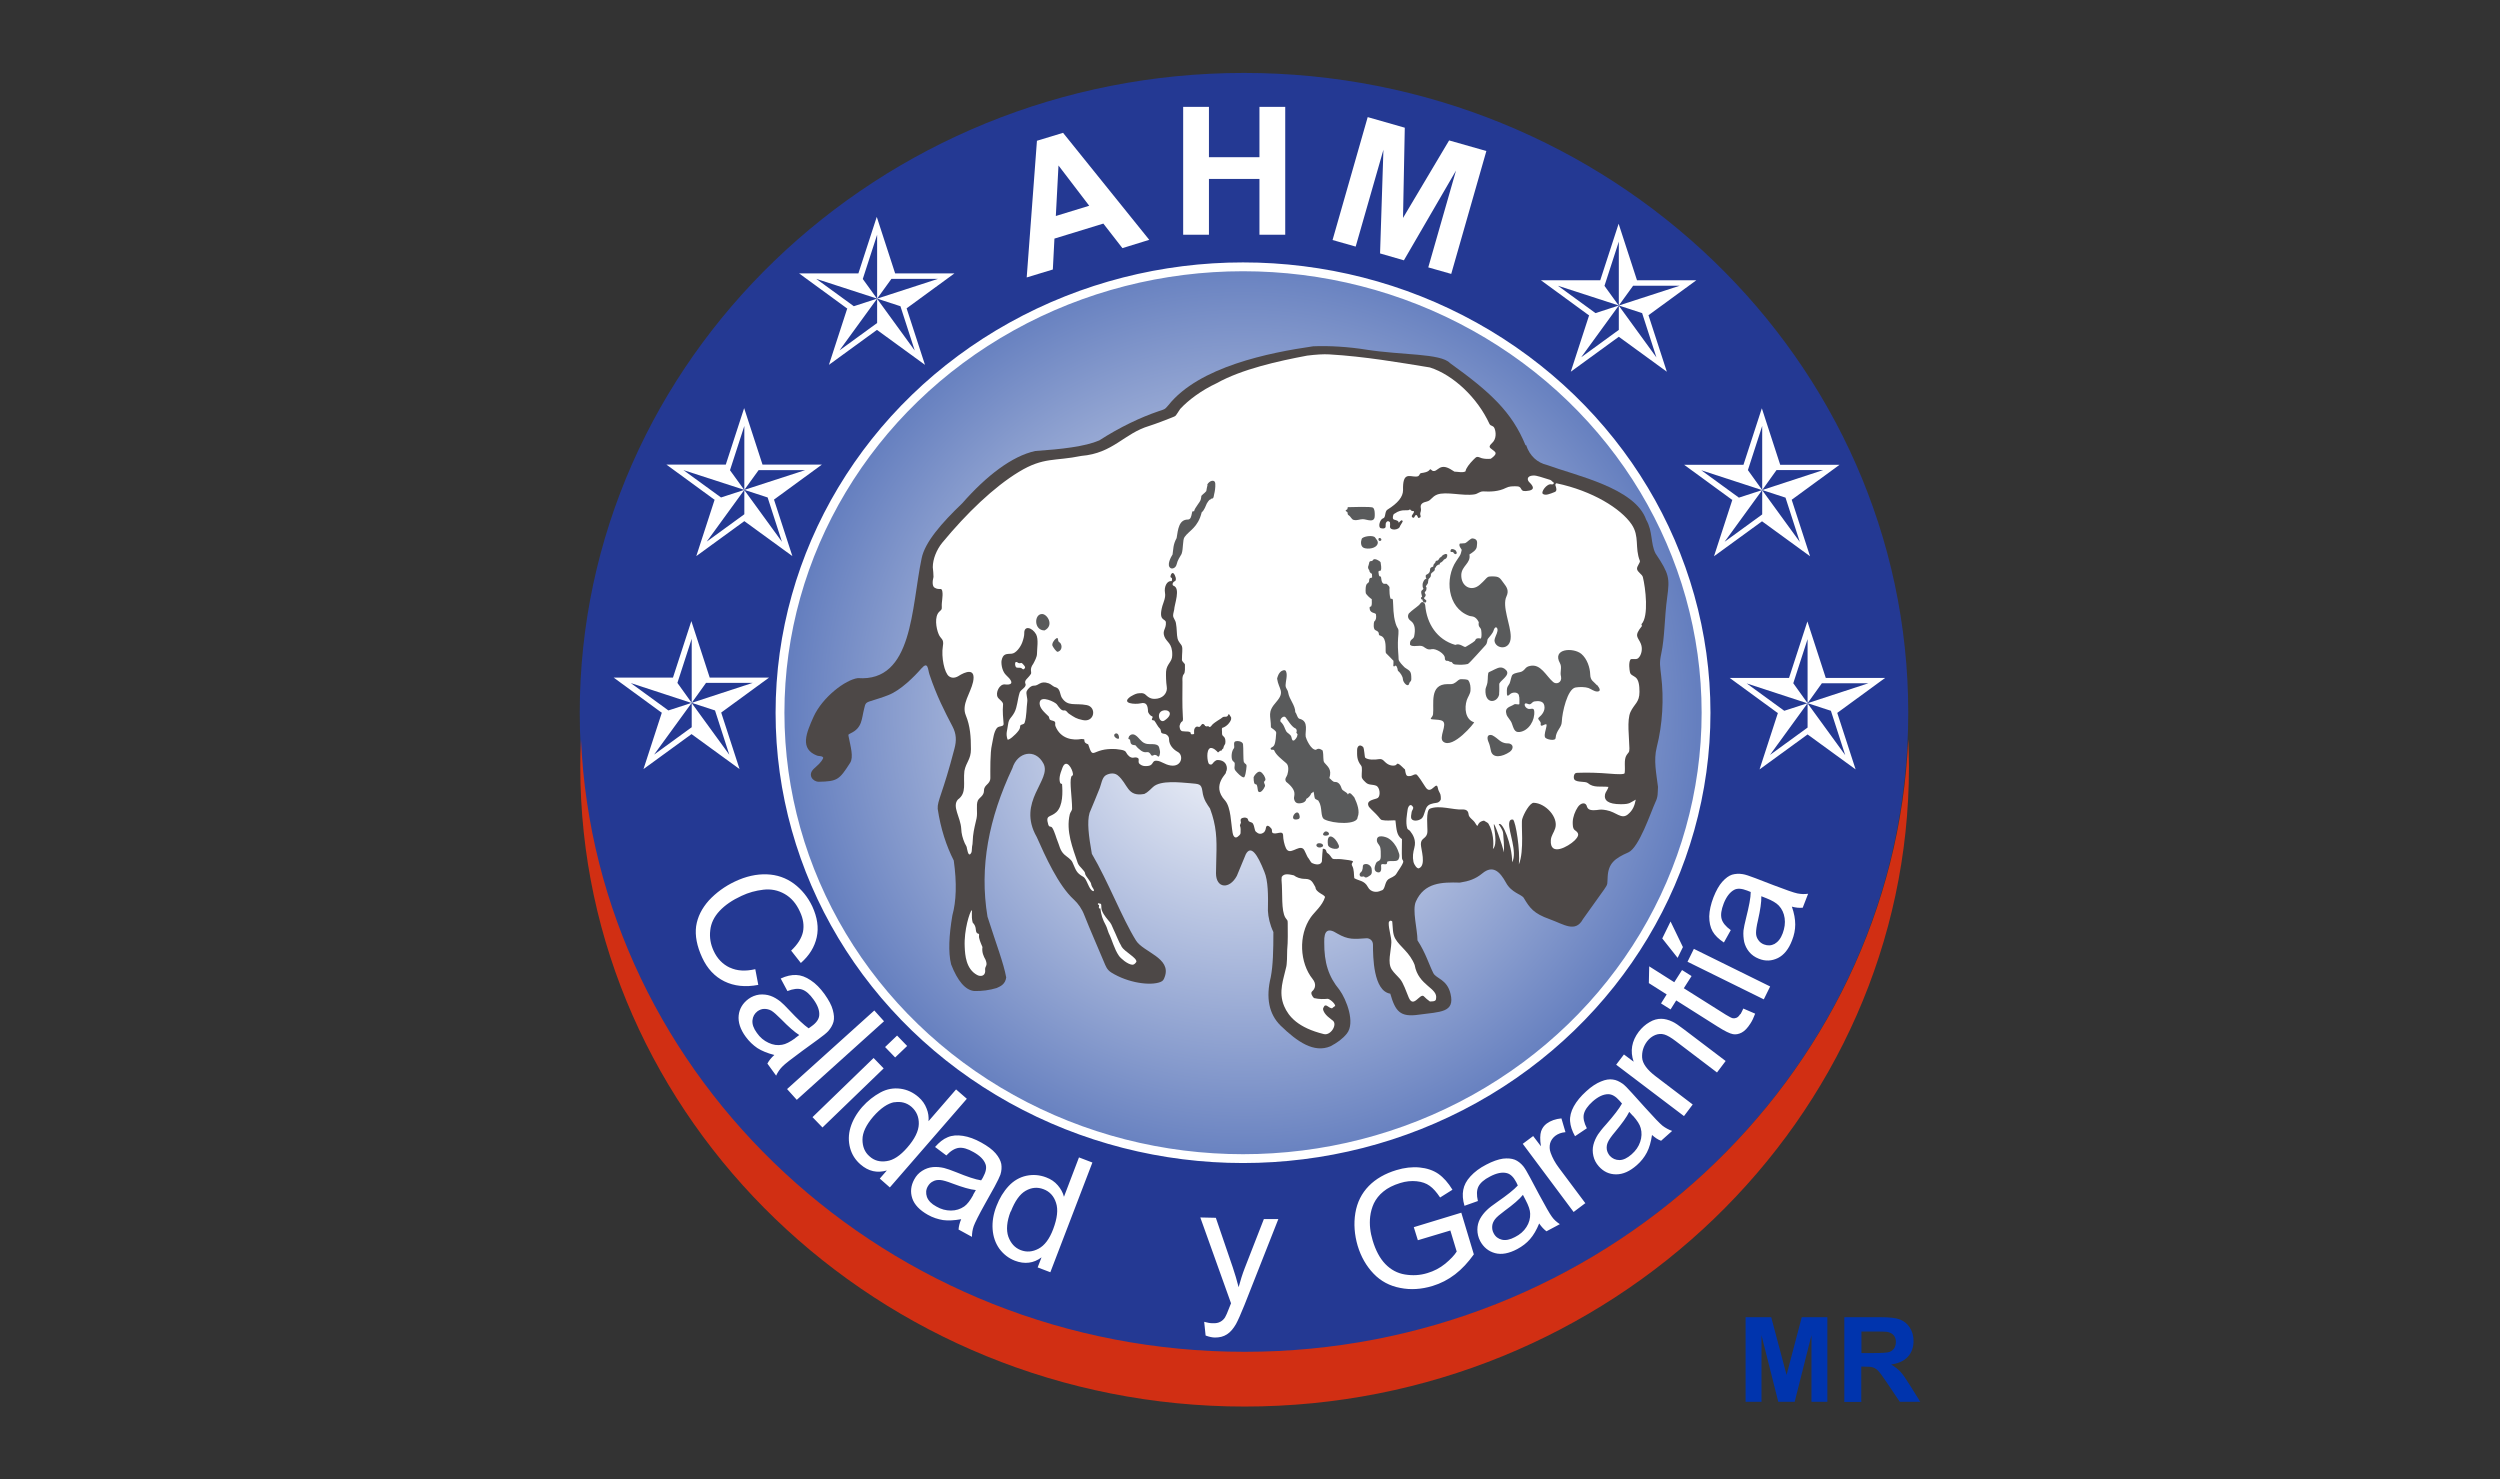 <?xml version="1.0" encoding="UTF-8"?><svg id="a" xmlns="http://www.w3.org/2000/svg" xmlns:xlink="http://www.w3.org/1999/xlink" viewBox="0 0 141.57 83.77"><rect x="0" y="0" width="141.57" height="83.77" fill="#333333" stroke="none"/><defs><radialGradient id="b" cx="70.39" cy="40.36" fx="70.39" fy="40.36" r="25.74" gradientUnits="userSpaceOnUse"><stop offset="0" stop-color="#fff"/><stop offset="1" stop-color="#657fbf"/></radialGradient></defs><path d="m70.44,4.13c-20.72,0-37.61,16.27-37.61,36.23s16.9,36.23,37.61,36.23,37.62-16.27,37.62-36.23S91.16,4.13,70.44,4.13Zm-.05,61.49c-14.44,0-26.22-11.34-26.22-25.25s11.79-25.25,26.22-25.25,26.22,11.34,26.22,25.25-11.78,25.25-26.22,25.25Z" fill="#243993" fill-rule="evenodd"/><ellipse cx="70.39" cy="40.36" rx="26.22" ry="25.25" fill="url(#b)" stroke="#fff" stroke-miterlimit="10" stroke-width=".5"/><path d="m108.06,41.87c.02.51.04,1.03.04,1.55,0,19.95-16.9,36.23-37.62,36.23s-37.62-16.27-37.62-36.23c0-.52.01-1.04.04-1.55.85,19.24,17.4,34.68,37.58,34.68s36.73-15.44,37.58-34.68Z" fill="#d12f13" fill-rule="evenodd"/><path d="m105.41,76.62h.71c.47,0,.75-.02.87-.06.11-.04.2-.11.27-.2.06-.1.1-.22.1-.36,0-.16-.04-.29-.13-.39-.09-.1-.21-.16-.36-.19-.08-.01-.31-.02-.71-.02h-.75v1.21Zm-.97,2.76v-4.79h2.04c.51,0,.88.04,1.11.13.23.09.42.24.56.46.14.22.21.47.21.76,0,.36-.11.66-.32.89-.21.23-.53.38-.95.44.21.12.38.26.52.4.14.15.32.41.55.78l.58.93h-1.16l-.7-1.04c-.25-.37-.42-.61-.51-.7-.09-.1-.19-.16-.29-.2-.1-.04-.26-.05-.49-.05h-.19v2h-.97Zm-5.59,0v-4.79h1.45l.87,3.27.86-3.27h1.45v4.79h-.9v-3.77l-.95,3.77h-.93l-.95-3.77v3.77h-.9Z" fill="#0034ad" fill-rule="evenodd"/><path d="m86.39,25.22c-.77-1.89-2-3.02-4.28-4.66-.53-.56-2.72-.44-4.74-.76-1-.16-2.09-.23-3.01-.19-2.48.36-6.46,1.15-8.2,3.34-.21.26-.24.23-.56.34-1,.34-2.19.9-3.35,1.65-.81.35-2.16.5-3.63.6-1.31.29-2.75,1.39-4.13,2.96-1.17,1.12-2.12,2.21-2.3,3.12-.59,2.79-.48,7.01-3.61,6.78-.7.09-2,1.07-2.51,2.19-.42.94-.79,1.82.2,2.2.09.04.32,0,.35.13-.12.27-.32.41-.53.61-.37.34-.08.73.27.74,1.07-.02,1.17-.12,1.78-1.07.21-.32.02-.95-.07-1.42-.03-.18-.07-.17.09-.25.68-.32.62-.8.78-1.42.06-.23.06-.31.3-.39.46-.15.72-.22,1.07-.36.69-.27,1.44-1.02,1.87-1.51.38-.43.36.06.45.33.4,1.21.88,2.14,1.31,2.96.22.42.23.8.11,1.25-.66,2.55-.98,2.95-.95,3.41.17,1.14.49,2.1.91,2.93.18,1.29.14,2.31-.08,3.11-.19,1.13-.24,2.08-.07,2.77.37.95.81,1.46,1.31,1.51.45.01.87-.05,1.27-.17.26-.11.49-.24.54-.6-.15-.82-.54-1.81-1.06-3.44-.47-2.83.08-5.58,1.41-8.41.28-.92,1.3-1.14,1.76-.26.49.93-1.54,2.14-.38,4.16.47,1.06,1.22,2.74,2.1,3.54.25.23.46.53.6.9.33.84.73,1.73,1.1,2.62.11.26.17.45.42.61.96.6,2.22.76,2.78.54.16-.06.19-.14.25-.3.38-1.07-1.22-1.39-1.63-2.05-.79-1.27-1.57-3.33-2.5-4.91-.18-1.01-.28-1.81-.13-2.32.19-.47.4-.94.58-1.41.08-.22.13-.55.3-.69.13-.1.47-.22.71-.03.6.49.52,1.24,1.51,1.06.2-.09.34-.26.5-.4.43-.39,1.54-.25,2.08-.21.52.05.65.02.71.45.06.5.29.77.43.98.37.99.39,1.72.36,2.72,0,.31-.02.63-.02.95,0,.86.76.93,1.18.15l.51-1.23c.29-.53.65-.01,1.05,1,.21.5.22,1.31.2,2.21.02.36.11.78.31,1.2,0,1.02-.02,1.9-.15,2.56-.28,1.15-.11,2.08.56,2.74.96.93,1.89,1.56,2.82,1.17.38-.2.69-.42.93-.72.49-.61-.02-1.93-.42-2.48-.61-.74-.87-1.52-.86-2.7-.02-.67.22-.82.73-.49.64.37.95.32,1.68.27.12,0,.35.09.35.37,0,.68.02,2.62.98,2.77.29,1.01.56,1.34,1.61,1.19,1.23-.17,2.06-.11,1.8-1.19-.2-.82-.81-.85-.97-1.16-.24-.47-.44-1.16-.9-1.86,0-.61-.31-1.72-.09-2.2.48-1.07,1.45-1.1,2.49-1.07.51-.08.88-.2,1.27-.52.6-.5,1-.1,1.34.52.31.58.9.67,1.01.87.34.57.56.88,1.46,1.2.81.29,1.46.79,1.89,0l1.2-1.68c.24-.33.17-.33.2-.72.04-.75.39-1.04,1.17-1.38.61-.27,1.27-2.27,1.54-2.86.15-.3.12-.52.14-.85-.09-.75-.26-1.5-.07-2.25.33-1.29.41-2.76.25-4.04-.06-.55-.11-.71,0-1.23.21-.96.18-2.04.34-3.21.15-1.09.12-1.33-.66-2.49-.29-.57-.14-1.23-.53-1.91-.63-1.8-3.96-2.49-5.62-3.1-.54-.13-.97-.5-1.18-1.13" fill="#4d4847" fill-rule="evenodd"/><path d="m92.98,35.45c-.48.59-.22.61-.06,1.01.12.3.02.66-.15.81-.14.12-.39-.01-.45.09-.1.19-.05.56-.02.7.03.16.16.18.31.29.19.14.23.47.23.83,0,.6-.29.67-.51,1.14-.21.47-.07,1.44-.06,2.06,0,.25-.05.21-.16.38-.17.26-.06.7-.11,1.02-.01.08-.39.07-.86.03-.57-.05-1.3-.07-1.7-.05-.07,0-.13,0-.18.01-.15.02-.17.3-.1.38.15.17.61.08.75.19.33.29.74.17,1.17.22-.03.16-.17.3-.19.42-.07.34.17.56.89.56.54,0,.52-.09.85-.26-.07.36-.17.61-.45.84-.37.3-.65-.14-1.21-.24-.27-.05-.33-.04-.55-.01-.22.02-.48.03-.55-.18-.06-.3-.36-.23-.52.01-.16.24-.28.56-.29.84,0,.14-.01.38.12.47.25.17.26.31-.02.59-.34.33-1.41.94-1.34-.03.02-.26.17-.41.25-.67.19-.62-.55-1.42-1.22-1.44-.22,0-.56.61-.65.92-.08.26.13,1.79-.19,2.57.08-.78-.17-2.4-.33-2.54,0,.02-.19-.08-.22.21-.04.48.48,1.63.17,2.21,0-.98-.55-2.37-.76-2.15,0,0,.24.31.25.51.02.33.07.7.04,1.08-.07-.39-.56-1.77-.57-1.58,0,.2.24,1.11-.05,1.39.06-.33.02-.98-.25-1.43-.04-.08-.24-.15-.25-.18-.51.08-.25.55-.52.11-.11-.17-.35-.28-.36-.48-.02-.19-.14-.27-.35-.26-.52.03-1.29-.26-1.83-.05-.26.1-.13,1.08-.15,1.32-.03.41-.37.31-.37.69,0,.29.32,1.2-.11,1.37-.1.04-.27-.19-.31-.37-.06-.28-.02-.53.05-.79.12-.43-.08-.75-.24-.95-.08-.09-.13-.07-.16-.15-.11-.35-.01-.82.02-1.06.02-.16.15-.4.3-.16.06.09-.05.19-.07.28-.03.17-.06.32-.01.4.08.14.37.13.56-.01.06-.05.11-.13.14-.23.07-.18.1-.33.16-.42.11-.17.29-.21.57-.25.13-.02.24-.14.23-.23,0-.06,0-.16-.02-.23-.03-.1-.1-.19-.13-.3-.04-.17-.05-.3-.23-.13-.18.16-.33.27-.51-.03-.07-.11-.43-.69-.51-.69-.19,0-.19.11-.43.1-.14,0-.15-.13-.18-.26-.02-.12,0-.11-.08-.17-.1-.09-.34-.37-.41-.24-.05.1-.32.11-.52-.02-.21-.13-.24-.31-.49-.27-.23.04-.61.05-.77-.08-.04-.03-.05-.52-.12-.61-.21-.19-.34-.02-.34.17,0,.31-.03.56.23.89.08.1.02.41.03.61,0,.14.13.24.23.34.16.16.37.1.58.18.22.08.27.56.11.69-.06.05-.22.07-.36.13-.2.08-.25.2-.15.38.16.19.37.36.53.55.17.2.11.19.38.22.24.02.51-.02.59,0,.06.53.07.85.37,1.06,0,.41-.02.73,0,1.08,0,.08.09.13.07.22-.07.22-.28.47-.38.65-.1.18-.34.23-.46.32-.23.17-.16.61-.41.64-.24.13-.6.1-.75-.2-.2-.38-.51-.34-.77-.5-.03-.2,0-.49-.12-.7-.12-.22.28-.24-.18-.32-.07-.01-.09-.01-.15-.02-.19-.03-.38-.05-.55-.04-.26,0-.22,0-.37-.2-.05-.07-.09-.1-.15-.14-.07-.04-.06-.16-.11-.2-.15-.1-.17-.02-.16.05,0,.05-.01.13-.02.2-.01.15-.02.3-.02.32.03.25-.22.36-.57.19-.06-.03-.14-.2-.18-.25-.12-.12-.21-.48-.32-.56-.28-.21-.76.42-.97-.03-.09-.18-.16-.52-.16-.71,0-.36-.44,0-.61-.17-.04-.03,0-.16-.05-.22-.12-.16-.29-.27-.32-.02-.01.1-.08.2-.09.21-.19.16-.34.1-.47-.02-.09-.08-.07-.3-.17-.46-.05-.09-.17-.07-.24-.14-.03-.03-.04-.13-.07-.15-.07-.05-.15-.07-.28-.03-.04.01-.08.03-.11.11,0,.03.02.14.02.16-.03.09-.07.15-.05.18.04.09.04.27.03.39,0,.11-.1.17-.17.23-.17.12-.26-.09-.28-.23-.1-.56-.09-1.42-.42-1.82-.85-.9.2-1.61.03-1.6.15-.21.07-.7-.46-.7-.12,0-.22.12-.3.22-.05.06-.13.04-.19,0-.09-.11-.18-.8.08-.9.18-.03.38.19.43.25.03,0,.11-.1.14-.1.04,0,.07.01.08-.04,0-.03.07-.07.09-.1,0-.03,0-.08.03-.11,0-.04.06-.1.07-.14.03-.14.02-.34-.11-.43-.08-.06-.07-.14-.07-.24,0-.15-.05-.24.1-.26.17-.08.34-.24.41-.44,0-.05.02-.09,0-.13-.06-.1-.11-.19-.13-.18-.02,0-.03.08-.08.12-.04.03-.09.03-.16.03-.1,0-.11.04-.2.1-.65.4-.46.38-.62.48-.05.03-.06-.09-.18-.03-.03,0-.07-.03-.1-.03-.02-.06-.06-.09-.1-.11-.13-.04-.14.21-.28.16-.11-.04-.19.02-.23.14-.02.07-.01.17-.01.26-.03.03-.12.02-.15.02-.07,0-.02-.12-.09-.12-.07-.07-.5,0-.5-.1-.06,0-.1-.24-.08-.27.11-.39.22-.06.18-.54-.04-.65-.02-1.26-.02-1.93,0-.13-.03-.32.08-.45.08-.09.06-.38.06-.53,0-.07-.17-.17-.17-.27,0-.4.05-.61,0-.77-.04-.13-.19-.21-.25-.45-.05-.19-.03-.56-.09-.86-.03-.18-.16-.29-.16-.43,0-.13.05-.24.06-.33.01-.3.38-1.22-.04-1.36-.08-.03-.07-.19.08-.26.09-.04.05-.19.04-.22-.12-.4-.28-.22-.29-.02,0,.04.09.03.09.12,0,.06-.01.13-.04.12-.25-.03-.42.32-.36.66.05.26-.08.52-.15.75-.24.88.18.69.2.92.03.37-.21.45-.09.79.12.35.47.37.45,1.08,0,.39-.32.48-.35.93-.01.24,0,.57.04.85.05.27-.13.6-.52.67-.3.05-.46-.01-.67-.21-.13-.13-.3-.1-.47-.08-.11.02-.3.12-.38.17-.6.41.26.46.56.39.32-.08.41.1.42.47,0,.05.11.23.22.26.15.05-.17.23.13.24.12.15.19.34.33.47.05.04.04.2.09.24.07.05.18.04.24.07.13.07.19.18.18.29,0,.31.23.57.49.71.35.18.24.87-.4.77-.34-.05-.52-.25-.79-.27-.34-.02-.09.34-.7.3-.08,0-.25-.07-.31-.17-.04-.08.02-.21-.03-.26-.1-.1-.26-.04-.31-.04-.15,0-.29-.12-.4-.33-.07-.13-.48-.14-.56-.16-1.4-.08-1.25.7-1.57-.27-.26-.09-.2-.19-.22-.27,0-.03-.13-.02-.16-.03-.48.09-1.18,0-1.47-.72-.04-.09,0-.17-.02-.22-.04-.11-.18-.08-.29-.15-.04-.02-.05-.15-.07-.18-.23-.23-.58-.5-.51-.83.08-.37.85,0,.96.13.15.21.27.39.44.35.13.01.16.13.24.18.33.22.42.29.8.37.67.14.79-.74.22-.85-.68-.13-1.08.11-1.42-.43-.1-.17-.08-.51-.34-.58-.15-.03-.25-.17-.39-.22-.51-.18-.55.15-.86.13-.14,0-.33.17-.39.31-.06.15.06.39.03.6-.05.34-.03.84-.15,1.19-.04.12-.2.07-.25.17,0,.02,0,.16-.08.26-.2.28-.61.61-.64.51-.11-.34-.01-.49.03-.83.05-.38.17-.34.36-.69.17-.32.17-.72.3-1.13.06-.17.35-.27.34-.46-.12-.25.12-.31.3-.6.05-.11-.1-.26.13-.57.09-.17.21-.39.21-.56,0-.3.1-.83-.05-1.11-.22-.39-.69-.52-.67-.05,0,.14-.04.3-.11.5-.1.28-.37.64-.61.65-.29.02-.49-.02-.57.41-.02.27.07.62.26.8.58.53.18.56-.06.53-.31-.04-.56.47-.41.73.07.12.31.25.3.4-.04.39.01.83.03,1.09.02.2-.25.1-.38.25-.18.23-.21.62-.28.94-.11.45-.09,1.5-.09,1.88s-.36.37-.36.72c0,.31-.27.39-.35.57-.11.26,0,.65-.07,1-.06.27-.16.64-.2,1.01-.01.13-.02.29-.03.45-.05.18-.02.4-.07.49-.18.34-.25-.31-.26-.32-.02-.07-.08-.15-.11-.22-.12-.28-.19-.53-.2-.83-.04-.64-.53-1.25-.19-1.64.52-.37.29-.94.37-1.62.1-.51.37-.65.37-1.23,0-.71-.04-1.31-.29-1.92-.26-.62.27-1.25.41-1.89.17-.81-.42-.6-.85-.32-.2.11-.37.1-.51,0-.26-.18-.45-1.09-.35-1.7.08-.44-.12-.39-.24-.69-.14-.33-.25-1,.04-1.27.11-.11.15-.11.14-.27-.02-.29.08-.6.03-.88-.04-.25-.17-.04-.44-.21-.13-.08-.13-.34-.06-.61,0-.16-.02-.35-.04-.55,0-.46.22-1,.54-1.39,1.38-1.67,2.92-3.15,4.34-4.01,1.4-.85,2.03-.59,3.53-.9,1.81-.15,2.41-1.27,3.85-1.7.35-.11,1-.36,1.22-.45.36-.14.23-.08.53-.51.46-.5,1.21-1.06,2.07-1.46,1.41-.79,3.47-1.25,5.12-1.56.49-.06.92-.09,1.25-.07,2.04.12,3.97.46,5.7.74,1.32.42,2.69,1.71,3.37,3.19.07.15.22.08.29.26.09.22.11.6-.13.82-.22.21-.17.26,0,.38.09.07.19.13.19.21,0,.11-.14.21-.27.31-.18.02-.35.01-.51-.03-.28-.11-.28-.11-.47.08-.22.22-.44.5-.45.66-.14.1-.46.02-.63.02-.35-.23-.63-.39-.93-.15-.36.3-.38-.08-.47.04-.1.14-.33.17-.47.19-.16.02-.05.21-.33.2-.35,0-.74-.27-.71.77,0,.38-.3.74-.88,1.1-.17.1-.09.45-.24.49-.19.05-.31.49-.15.56.12.03.23.03.27-.04.04-.06-.02-.22.06-.3.06-.09.16-.05.2.01.01.11.01.18,0,.24-.01.25.53.21.57-.03,0-.02.17-.25.15-.28,0-.01-.04-.06-.08-.04-.07.04-.16.16-.15.14.01-.11-.1-.14-.25-.18-.11-.03-.08-.17-.05-.27.02-.05.06-.07.1-.09.16-.12.38-.18.55-.17.1,0,.17,0,.22-.01.05-.02.06-.06.1-.02.05.07.11.08.16.07.03,0,.05.03.03.08-.03.1-.16.17-.1.26.02.03.1.07.12.02.09-.19.15-.17.22.01.02.05.09.01.12-.01.06-.03,0-.14,0-.19,0-.09.07-.19.04-.31-.07-.29.15-.35.35-.4.23-.06.27-.27.57-.39.5-.19,1.45.09,2.1-.01.22-.03.3-.18.53-.17.35.02.84.02,1.27-.2.18-.09.35-.09.53-.09.47-.02.19.3.6.27.62-.04.36-.33.2-.49-.14-.13-.17-.37.21-.39.21-.01.49.11.97.25.05.01.14.13.19.15.03.01,0,.13-.13.1-.26-.06-.63.46-.47.55.15.09.37,0,.67-.12.14-.06.07-.26.03-.37-.02-.06.03-.13.06-.12,2.04.43,3.64,1.43,4.25,2.32.47.69.17,1.32.47,2.07.04.09-.18.31-.16.46.02.18.29.3.33.46.15.6.35,2.23-.08,2.67Zm-31.19,14.64c.03-.13-.34-.49-.34-.61,0-.18-.34-.38-.42-.61-.28-.84-.68-1.8-.45-2.76.04-.15.13-.19.13-.33,0-.59-.15-1.5-.05-1.78.04-.12.11-.04.1-.17-.03-.31-.38-.89-.59-.37-.18.45-.2.66-.14.86.03.08.11.08.11.06.04.47.06,1.25-.32,1.61-.35.32-.63.13-.46.7.06.19.14.06.23.19.13.2.24.63.29.73.11.25.14.55.39.78.14.13.38.26.46.44.2.43.2.59.61.82.22.12.31.74.56.81.07.02.05-.07.02-.12-.03-.04-.13-.2-.12-.25Zm-6.15,3.55c-.11-.25-.22-.51-.2-.65.04-.22-.15,0-.18-.34-.02-.26-.11-.32-.18-.41-.1-.39,0-.75-.06-.69-.1.09-.44,1.1-.39,2.08.02.45.07,1.24.7,1.58.2.11.45.06.46-.21,0-.06-.02-.15.02-.24.04-.08.1-.15,0-.41-.12-.21-.21-.42-.18-.7Zm24.48,1.03c-.28-.74-.84-1.05-1.1-1.5-.17-.29-.14-.63-.18-.99-.03-.04-.15-.1-.2.07-.01.36.16.83.15,1.12-.02.52-.23,1.13.02,1.53.13.2.33.37.48.55.18.22.34.69.48,1.03.27.65.63-.24.85-.07.11.11.23.22.35.3.13,0,.35.01.35-.15.13-.62-1-.73-1.21-1.91Zm-4.69,2.43s.15-.13.18-.13c0-.15-.32-.41-.43-.41-.21.02-.46.03-.77-.04-.08-.07-.22-.28-.11-.38.18-.15.26-.42.03-.7-.73-.91-.82-2.48-.1-3.5.22-.31.65-.65.8-1.13.02-.14-.53-.26-.54-.57-.16-.27-.21-.46-.57-.47-.3,0-.51-.09-.65-.2-.21-.04-.55-.15-.69.09,0,0-.01.17-.01.17.07.77-.03,1.73.22,2.14.1.16.13.1.13.3,0,.52.02,1.01-.03,1.53,0,.27-.01.83-.06.98-.13.62-.46,1.39-.11,2.2.25.58.78,1.22,2.25,1.58.39.09.77-.54.51-.76-.09-.08-.52-.34-.56-.66,0-.06.05-.12.08-.18.13-.09.21.1.42.14Zm-11.92-3.51c-.16-.25-.32-.69-.44-.93-.13-.28-.12-.34-.33-.57-.16-.19-.36-.46-.37-.67,0-.14-.01-.24-.04-.24-.06,0-.17-.08-.16.03.01.01.06.04.07.05,0,.04-.03.16,0,.18.03.01.06,0,.07,0,.05.38.12.61.32.98.06.11.1.3.15.41.21.42.31.9.58,1.29.1.15.48.48.75.51.1.01.17-.06.24-.16.05-.23-.66-.56-.85-.88Zm-5.55-15.68s.09-.07.09-.11c0-.07-.08-.14-.12-.19-.03-.03-.06-.07-.11-.07-.07.03-.15.02-.2-.03-.02-.02-.08-.03-.11-.02-.05.08-.03.23.03.3.08.04.17.01.26.03.07.01.09.09.16.08Z" fill="#fff" fill-rule="evenodd"/><path d="m83.48,40.89c.05.02-1.21,1.55-1.75,1.11-.29-.23.26-.98-.04-1.17-.13-.08-.33-.07-.52-.09-.31-.02-.05-.08-.02-.29.07-.56-.23-1.71.82-1.71.24,0,.29.02.46-.1.12-.08.17-.18.32-.18.07,0,.36,0,.4.07.12.17.13.39.12.58-.01.18-.15.36-.21.54-.14.44-.09,1.09.41,1.25Zm1.89,1.21c-.43-.02-.5-.28-.88-.47-.29-.07-.3.17-.19.41.04.08.1.31.12.44.08.5.66.38,1.07.1.23-.16.25-.47-.12-.49Zm-.48-2.81c.02-.17.01-.34.01-.53-.03-.19.67-.51.39-.81-.12-.13-.25-.16-.35-.15-.18.02-.4.17-.62.26-.09.04-.05.34-.09.6-.03.17-.11.3-.11.39-.05.88.71.76.78.24Zm5.54-.49c-.19-.22-.37-.25-.38-.61-.01-.39-.18-.89-.5-1.16-.46-.38-1.68-.31-1.21.53.13.24-.02.49.06.76.06.34-.27.46-.45.3-.4-.34-.7-1.05-1.31-.91-.28.06-.24.19-.45.31-.12.07-.4.06-.54.19-.07.07-.11.36-.16.48-.08.16-.16.19-.16.4,0,.31,0,.39.18.22.13-.13.51-.15.51.13.03,0,.02.38.02.41,0,.1-.21-.02-.3.04-.22.15-.56.15-.43.57.05.16.24.32.3.5.1.26.14.54.45.49.51-.07.87-.66.82-1.18-.02-.23-.2-.09-.34-.13-.23-.07-.3-.41-.02-.28.19.09.21-.11.37-.14.18-.03.51-.05.56.23.07.3-.14.54-.31.68-.11.09.09.18.11.32-.04.22.09.14.22.08.12-.05.12,0,.1.11-.03.19-.14.45-.08.61.05.12.59.24.6.04.03-.43.34-.58.35-.91.02-.54.32-1.87.78-1.95.22-.04.57-.03.73.03.18.07.31.19.49.2.25,0,.14-.2,0-.37Zm-10.88-1c-.1-.1-.35-.34-.35-.47,0-.2-.05-.57-.04-.94,0-.34.08-.69,0-.8-.06-.09-.12-.24-.13-.29-.15-.5-.12-.93-.15-1.3-.02-.16-.12-.05-.14-.11-.05-.16-.06-.36-.06-.53.04-.15-.07-.21-.16-.3h-.16c-.2-.09-.09-.43-.21-.42-.07,0-.08-.14-.09-.23,0-.15.09-.04.13-.11.06-.12,0-.35-.01-.46-.07-.1-.33-.23-.41-.15-.05.05-.05.08-.1.08-.17,0-.12.12-.17.24-.04.09-.05.18.04.28,0,.12.13.22.15.19,0,.06.01.15.01.21-.02.07-.17-.04-.17.21,0,.06-.05.11-.1.14-.11.07-.11.41-.09.54.02.09.25.3.34.35,0,.13.02.31-.03.4-.02.04-.05,0-.09.05-.02.4.34.28.36.42.03.19-.01.33-.09.38-.06.12-.06.45.05.5.09.04.16.08.19.15.03.1-.02.14.11.17.06.02.11.05.14.09.23.26.1.83.17.9.13.12.3.31.42.43,0,.09,0,.2-.01.29.03.04.08.04.08,0,.09-.07.15.08.18.27.15.12.28.35.28.46,0,.2.29.52.36.27.03-.13.12-.1.12-.26,0-.44-.05-.44-.37-.65Zm-3.18-8.62c.12.06.16.23.28.26.21.05.34-.04.52-.04.13,0,.3.07.45.07.2,0,.23-.14.23-.29s0-.35-.1-.43-1.23-.03-1.41-.03c-.05,0-.01.1-.06.13-.11.05-.1.08-.01.13.09.05-.01.14.11.2Zm.74,1.34c-.06.16-.07.43.13.51.22.08.72.04.78-.27.02-.13-.07-.2-.15-.32-.11-.16-.71-.07-.76.08Zm1.09-.02c-.07-.08-.18-.02-.13.09.05.1.22.01.13-.09Zm4.05.76s.03,0,.04.01h0s0,0,0,0c0,0,.02.02.03.04h0s.01.02.02.03c0,0,0,0,0,0,0,0,.02.02.03.02.02,0,.04.02.05.02.02,0,.04,0,.05-.02,0,0,0,0,.01-.01.03-.05,0-.11-.04-.17-.02-.02-.04-.04-.07-.05-.02-.01-.05-.03-.08-.03-.06-.02-.11-.01-.13.03-.01.01-.02.03-.02.05,0,.01,0,.03,0,.05.01.03.04.03.07.03Zm-.43,6.01c-.01.08.04.17.15.15.07,0,.12.06.16.06.15-.02.07.13.29.15.25.02.5.02.7-.03.08-.02.88-.94.99-1.05.14-.14.09-.31.15-.38.3-.35.3-.41.33-.5.09-.26.24-.13.21.06-.03.19-.16.35-.17.55.04.48.93.6.92-.23,0-.66-.51-1.72-.24-2.28.15-.32.02-.52-.16-.75-.23-.31-.24-.38-.67-.38-.24,0-.25.04-.41.21-.05.06-.13.13-.27.26-.47.42-1.07.11-1.05-.56.02-.51.56-.66.46-1.15.17-.11.41-.25.42-.46.02-.21.07-.41-.23-.45-.13-.02-.29.21-.44.27-.04.01-.29.02-.29.02-.11.14.14.34.1.38-.02.09-.05.23-.11.32-.06.09-.13.2-.2.3-.64.95-.51,2.63.73,3.09.15.06.35-.03.55.36-.05.32.12.27.14.47.02.16.03.37-.02.46-.31-.06-.29.07-.34.13-.1.1-.49.32-.52.34-.1.05-.32-.23-.59-.11-1.05-.3-1.61-1.22-1.7-2.22,0-.14-.15-.29-.26-.15-.04.05-.08.09-.09.11-.22.19-.38.28-.58.48-.09.15-.05.31.11.42.24.17.27.49.19.88-.05.2-.27.13-.23.48.17.15.53-.02.74.09.16.1.25.21.49.15.22-.05.77.26.74.53Zm-5.13,7.88c.17.36.33.8.19,1.12,0,.46-1.4.38-1.88.13-.25-.13-.1-.69-.32-1.01,0-.09-.18-.1-.22-.18-.04-.08-.04-.3-.08-.38-.03,0-.08.1-.14.1,0,.1-.17.27-.27.31,0,.12-.13.21-.24.23-.25.06-.4.01-.45-.23-.04-.17.24-.43-.45-.97-.11-.17.03-.27.07-.4.06-.19.1-.51-.06-.65-.28-.24-.59-.48-.68-.72-.04-.09-.17,0-.2-.08-.04-.11.12-.07.2-.23.08-.16.1-.54.11-.69,0-.13-.22-.23-.3-.31,0-.69-.23-.84.31-1.45.51-.59.13-.69.04-1.31.02-.09.08-.32.25-.43.14-.08.23-.06.26.03.09.21-.03.57-.03.77s.12.23.15.43c.06.38.4.7.4,1.1.09.09.12.38.27.38.51.15.27.72.32,1.01.02.11.29.75.58.74.13-.1.25-.06.38.04.07.3,0,.57.1.69.17.21.44.36.28.87.1.07.19.23.32.22.23-.01.33.23.37.36.05.17.28.18.36.35.1-.21.27.07.35.15Zm-3.21-3.54c0-.08-.1-.09-.06-.16.03-.05,0-.18-.06-.2-.22-.09-.44-.48-.56-.63-.11-.13-.34.1-.29.23.01.04.05.05.08.09.13.15.15.29.24.46.08.14.26.17.3.34.04.18.06.21.15.19.09-.07.19-.2.19-.32Zm-14.47-6.84c-.46,0-.47.93.14.93.56-.28.16-.93-.14-.93Zm.81,1.38c-.14.08-.27.31-.22.42.06.12.23.36.3.34.31-.1.23-.47.09-.54-.13-.07-.02-.31-.18-.22Zm10.62,7.02c-.05-.17-.02-.81-.05-1.03-.02-.13-.25-.21-.43-.16-.15.05-.02.32-.09.4-.13.15-.16.49-.09.66.04.09.13.1.14.18.02.16-.07.29.05.43.09.11.33.37.46.37.08.03.15-.44.16-.63.01-.15-.11-.12-.14-.23Zm-7.27-1.4c.05.04.14.1.2.04,0-.48-.45-.24-.2-.04Zm2.24.38c-.18-.03-.4.02-.58-.06-.23-.09-.34-.34-.54-.46-.13-.08-.26-.05-.35.06-.08.18-.03.16.05.19.03.09-.01.29.21.31,0,0,.08.01.08.01.03,0,.04.04.06.05.04.07.21.21.28.26.22.15.32.05.42.09.17.08.11.27.3.16.07-.04.18.02.21.06.1.12.17-.18.13-.32-.05-.2-.03-.3-.28-.35Zm6.14,1.73c-.05-.08-.14-.2-.25-.18-.12.02-.26.19-.31.31,0,.26.03.41.12.4.11-.01.1.35.14.4.12.16.32-.13.38-.28.03-.09-.05-.16-.05-.24,0-.05.08-.08.08-.14,0-.09-.06-.2-.1-.27Zm1.95,2.51c.06-.01.11-.06.1-.15-.08-.66-.74.31-.1.15Zm1.7,1.45c.03.24.74.36.61.02-.2-.5-.71-.79-.61-.02Zm-.61-.06c-.16.13.12.32.33.14.05-.16-.24-.21-.33-.14Zm4.03-.31c-.16-.09-.65-.24-.65.1,0,.18.1.21.17.36.06.13.05.4.05.56,0,.33-.18.21-.27.39-.09.2-.14.44.07.51.22.07.24-.15.22-.33-.04-.3.37.06.34-.26.2-.11.55.05.65-.15.11-.24,0-.36-.06-.55-.07-.19-.29-.5-.51-.62Zm-1.41,1.51c-.07.05,0,.12-.08.33-.03.08-.17.12-.13.26.04.12.18.06.24.06.1.14.26,0,.36-.07.11-.08.09-.24.07-.38-.03-.16-.25-.34-.47-.21Zm-2.18-1.89c-.22.18-.06.25.08.23.29-.03.1-.29-.08-.23Zm-6.65-19.63c-.02.11-.06.24-.07.35-.13.15-.13.11-.28.27,0,.05-.02.14-.03.19-.02.15-.35.48-.38.68-.13,0-.09,0-.13.14-.03.14-.06.33-.22.33-.51,0-.56.55-.64,1.05-.21.38-.18.63-.23.93-.08.12-.36.62-.11.77.09.06.29,0,.34-.21.06-.25.17-.4.28-.59.11-.31.05-.79.17-.96.26-.37.76-.53.97-1.4.14-.1.24-.39.29-.5.02-.03.13-.22.19-.22.01.02.05-.05.05-.05.15,0,.14-.08.17-.23.05-.2.08-.4.07-.61-.01-.29-.34-.19-.46.05Zm12.17,6.52c.02.06.03.1.1.13.02,0,.04.01.05.01.02,0,.03,0,.05-.02.01-.02.02-.04.02-.08,0-.02-.02-.05-.06-.07-.18-.12.05-.11.02-.28h0s0,0,0,0v-.02s-.01,0-.01,0h0s0-.01-.01-.02c-.05-.06-.03-.11.02-.15.03-.03.05-.08.05-.15,0-.01,0-.03,0-.04,0-.01,0-.03-.01-.04h0s-.01-.02-.03-.03c.05-.14.14-.14.13-.29,0-.04.03-.07.01-.09.05-.14.14-.1.15-.28,0,0,0-.03,0-.06.06-.1.21-.15.22-.24.02-.18-.04-.03.07-.15-.02-.06.15-.16.21-.15h0s0,0,0,0c0,0,0-.01,0-.02,0-.1.1-.08.14-.14.11-.08.03-.09.17-.15.02,0,.03-.02.05-.03.05-.05.08-.14.06-.22h0s0,0,0,0c-.02-.02-.05-.03-.07-.03-.03,0-.05,0-.08.02-.19.07-.15.16-.23.17-.05,0-.09.15-.16.18-.02,0-.11.02-.11.04,0,0,0,0,0,0,0,.11-.15.16-.13.26.02.1-.19.02-.19.23,0,.24-.24.26-.24.31-.02.16.03.17.05.17-.01,0-.04.02-.1.06-.07.05-.13.22-.13.27,0,.05-.01.17.03.22,0,0,0,0,.01.01.02.08-.08.09-.11.16,0,.02-.02.05-.01.07,0,.08.04.17.05.25,0,0,0,0-.01.01,0,0,0,0-.01,0h0s-.03.03-.04.04c0,.01,0,.02,0,.04,0,.01,0,.02.01.04.01.02.11.05.11.06Z" fill="#595a5b" fill-rule="evenodd"/><path d="m70.64,40.35c0,.11-.09.19-.19.19s-.19-.09-.19-.19.09-.19.19-.19.19.09.19.19m-.1,0c0-.05-.04-.1-.1-.1s-.1.04-.1.1.04.1.1.1.1-.04.1-.1m30.14.02l-1.04,3.2,2.72-1.98,2.72,1.98-1.04-3.2,2.71-1.98h-3.36l-1.04-3.2-1.04,3.2h-3.36l2.71,1.98Zm1.68-.55l1.32.43.81,2.51-2.13-2.93Zm0,0v1.38l-2.13,1.55,2.13-2.93Zm0,0l-1.32.43-2.13-1.55,3.45,1.13Zm-.81-1.13l.81-2.5v3.63l-.81-1.13Zm1.62,0h2.64l-3.45,1.13.81-1.13Zm-5.07-10.39l-1.04,3.2,2.72-1.98,2.72,1.98-1.04-3.2,2.71-1.98h-3.36l-1.04-3.2-1.04,3.2h-3.36l2.71,1.98Zm1.69-.55l1.32.43.81,2.51-2.13-2.93Zm0,0v1.38l-2.13,1.55,2.13-2.93Zm0,0l-1.32.43-2.13-1.55,3.46,1.13Zm-.81-1.13l.81-2.5v3.63l-.81-1.13Zm1.62,0h2.64l-3.45,1.13.81-1.13Zm-10.61-8.77l-1.04,3.2,2.72-1.98,2.72,1.98-1.04-3.2,2.71-1.98h-3.36l-1.04-3.2-1.04,3.2h-3.36l2.71,1.98Zm1.68-.55l1.32.43.81,2.51-2.13-2.93Zm0,0v1.38l-2.13,1.55,2.13-2.93Zm0,0l-1.32.43-2.13-1.55,3.45,1.12Zm-.81-1.12l.81-2.5v3.63l-.81-1.12Zm1.62,0h2.64l-3.45,1.12.81-1.12Zm-44.5,1.28l-1.04,3.2,2.72-1.98,2.72,1.98-1.04-3.2,2.71-1.98h-3.36l-1.04-3.2-1.04,3.2h-3.36l2.71,1.98Zm1.69-.55l1.32.43.81,2.51-2.13-2.93Zm0,0v1.38l-2.13,1.55,2.13-2.93Zm0,0l-1.32.43-2.13-1.55,3.45,1.12Zm-.81-1.12l.81-2.5v3.63l-.81-1.12Zm1.62,0h2.64l-3.45,1.12.81-1.12Zm-10.01,12.5l-1.04,3.2,2.72-1.98,2.72,1.98-1.04-3.2,2.71-1.98h-3.36l-1.04-3.2-1.04,3.2h-3.36l2.71,1.98Zm1.68-.55l1.32.43.81,2.51-2.13-2.93Zm0,0v1.38l-2.13,1.55,2.13-2.93Zm0,0l-1.32.43-2.13-1.55,3.45,1.12Zm-.81-1.12l.81-2.5v3.63l-.81-1.12Zm1.62,0h2.64l-3.45,1.12.81-1.12Zm-5.48,13.73l-1.04,3.2,2.72-1.98,2.72,1.98-1.04-3.2,2.71-1.98h-3.36l-1.04-3.2-1.04,3.2h-3.36l2.71,1.98Zm1.69-.55l1.32.43.81,2.51-2.13-2.93Zm0,0v1.38l-2.13,1.55,2.13-2.93Zm0,0l-1.32.43-2.13-1.55,3.45,1.13Zm-.81-1.13l.81-2.5v3.63l-.81-1.13Zm1.62,0h2.64l-3.45,1.13.81-1.13Zm36.79-24.71l1.57-5.48-.19,5.87,1.35.39,2.95-5.08-1.57,5.48,1.3.37,1.99-6.96-2.11-.6-2.61,4.39.1-5.11-2.1-.6-1.99,6.96,1.3.37Zm-8.31-.67v-3.16h2.86v3.16h1.46v-7.24h-1.46v2.85h-2.86v-2.85h-1.46v7.24h1.46Zm-8.67-1.07l.15-2.85,1.74,2.28-1.89.58Zm.41-4.7l-1.48.45-.58,7.74,1.48-.45.09-1.75,2.77-.85,1.08,1.39,1.52-.47-4.89-6.07Zm-2.96,61.09c.23-.6.51-.99.84-1.18.33-.19.67-.22,1.01-.09.35.13.59.39.71.77.13.38.07.88-.16,1.49-.21.56-.49.93-.83,1.11-.34.18-.67.21-1.01.08-.33-.13-.56-.38-.7-.76-.13-.38-.09-.86.13-1.43m2.25,3.44l2.38-6.21-.76-.29-.85,2.23c-.06-.24-.18-.45-.35-.65-.17-.2-.39-.35-.66-.45-.37-.14-.74-.17-1.12-.09-.37.08-.71.27-1,.58-.29.31-.52.69-.69,1.13-.18.46-.25.9-.22,1.32.03.42.16.79.38,1.1.23.31.52.54.88.68.55.21,1.06.15,1.51-.19l-.22.57.71.27Zm-4.37-4.37c-.17.31-.34.53-.51.65-.22.15-.47.23-.75.23-.28,0-.56-.07-.83-.23-.28-.15-.45-.33-.53-.54-.07-.21-.06-.41.05-.6.07-.12.16-.22.29-.28.12-.07.26-.09.41-.08.15.01.39.08.7.2.56.21,1,.34,1.32.37l-.15.26Zm-.82,1.96l.75.41c0-.21.03-.41.1-.61.07-.19.28-.62.65-1.28l.53-.95c.17-.32.28-.54.33-.68.07-.22.08-.42.05-.61-.04-.19-.14-.39-.32-.6-.18-.21-.45-.41-.81-.61-.36-.2-.71-.33-1.04-.38-.33-.05-.62-.03-.87.08-.25.1-.48.29-.71.55l.64.48c.24-.26.48-.4.7-.43.23-.03.51.05.84.24.36.2.59.43.68.69.07.19.02.44-.14.73-.01.03-.05.09-.11.18-.33-.05-.8-.21-1.41-.46-.3-.12-.53-.2-.69-.24-.22-.05-.43-.07-.64-.05-.21.02-.41.09-.6.21-.19.12-.34.28-.45.49-.19.35-.23.71-.11,1.07.12.36.42.67.88.93.28.16.57.25.86.3.29.04.64.02,1.03-.05-.09.21-.14.41-.15.6Zm-3.65-7.21c.38-.06.7.02.98.26.28.25.42.57.41.97-.01.4-.23.85-.66,1.34-.39.45-.78.71-1.16.76-.38.06-.71-.03-.97-.27-.27-.23-.4-.55-.4-.95s.21-.83.61-1.3c.42-.48.82-.75,1.2-.82Zm-.25,4.82l4.36-5.02-.61-.53-1.56,1.8c.02-.24-.01-.48-.11-.72-.09-.24-.24-.46-.46-.65-.3-.26-.64-.42-1.02-.47-.38-.05-.76.01-1.13.21s-.72.47-1.04.83c-.32.37-.54.76-.66,1.16-.12.4-.12.79-.02,1.16.1.37.3.68.59.93.45.39.94.5,1.49.34l-.4.46.57.5Zm-3.81-3.4l3.46-3.34-.57-.59-3.46,3.35.57.59Zm4.11-3.96l.68-.65-.57-.59-.68.65.57.59Zm-5.57,2.4l4.94-4.45-.55-.61-4.94,4.45.55.61Zm-.09-3.49c-.29.21-.54.34-.74.37-.26.05-.52.01-.77-.11-.26-.12-.48-.3-.66-.56-.19-.26-.27-.49-.25-.71.02-.22.12-.39.29-.52.12-.08.24-.13.38-.13.14,0,.27.03.4.1.13.08.31.24.55.48.42.43.76.73,1.03.9l-.24.18Zm-1.58,1.43l.5.69c.09-.19.2-.36.35-.51.14-.15.52-.44,1.13-.89l.88-.64c.29-.21.49-.37.59-.48.15-.17.25-.35.3-.53.05-.19.03-.41-.04-.67-.07-.27-.23-.56-.47-.9-.24-.33-.5-.6-.78-.78-.28-.19-.55-.29-.82-.3-.27-.01-.56.05-.88.2l.38.71c.33-.13.6-.16.82-.09.22.07.44.26.66.57.24.33.35.64.32.91-.02.2-.16.41-.43.6-.02.02-.08.06-.17.12-.27-.19-.63-.53-1.08-1.01-.22-.24-.4-.41-.52-.51-.18-.14-.36-.25-.56-.32-.2-.07-.41-.09-.63-.07-.22.03-.43.11-.62.25-.32.24-.51.55-.55.93-.04.38.09.79.4,1.21.19.26.41.47.66.64.25.16.57.29.96.39-.17.15-.3.31-.39.48Zm-2.13-5.43c-.4-.19-.71-.51-.91-.95-.17-.37-.24-.75-.19-1.16.04-.4.22-.77.53-1.1.31-.33.72-.61,1.24-.85.4-.19.81-.3,1.24-.35.43-.05.83.03,1.2.24s.66.54.87,1.01c.19.4.24.78.17,1.14-.08.36-.3.71-.67,1.06l.55.7c.48-.42.78-.91.9-1.46.12-.55.03-1.13-.25-1.74-.25-.53-.6-.96-1.04-1.29-.45-.33-.96-.51-1.54-.53-.58-.02-1.18.11-1.81.41-.57.27-1.06.63-1.47,1.07-.4.45-.64.93-.72,1.46-.07.53.04,1.12.34,1.77.29.63.71,1.08,1.26,1.35.55.27,1.19.34,1.92.2l-.17-.89c-.56.13-1.04.1-1.44-.09Zm26.96,20.84c.19.07.37.11.52.11.26,0,.48-.05.68-.18.19-.12.36-.32.51-.58.11-.2.27-.56.48-1.08l1.92-4.87h-.82s-1.08,2.77-1.08,2.77c-.14.36-.25.72-.35,1.09-.1-.39-.21-.77-.33-1.12l-.96-2.81-.88-.02,1.74,4.86c-.03.09-.06.15-.08.2-.12.32-.21.52-.26.6-.07.11-.16.19-.27.25-.11.06-.25.09-.44.08-.13,0-.29-.03-.47-.08l.08.77m31.75-24.76c.33.13.57.27.71.42.18.19.29.43.33.71.04.28,0,.56-.11.86-.11.3-.27.49-.46.6-.19.1-.39.11-.6.03-.13-.05-.24-.13-.32-.25-.08-.11-.13-.24-.13-.4,0-.15.03-.39.11-.72.13-.58.2-1.03.19-1.36l.28.11Zm2.06.55l.31-.8c-.21.03-.41.02-.61-.02-.2-.04-.65-.2-1.36-.47l-1.01-.39c-.34-.13-.58-.21-.72-.23-.23-.04-.43-.02-.61.03-.18.06-.36.19-.55.4-.18.2-.35.5-.5.88-.15.39-.23.75-.24,1.08,0,.33.06.62.19.85.13.23.35.44.64.63l.39-.7c-.29-.21-.46-.42-.52-.64-.06-.22-.02-.51.12-.87.15-.38.35-.64.59-.77.18-.1.43-.08.74.04.03.01.09.04.2.08,0,.33-.1.82-.26,1.46-.08.32-.13.56-.15.72-.02.23,0,.44.04.65.05.2.14.39.28.56.14.17.32.3.55.39.37.15.73.13,1.08-.04.34-.17.61-.5.8-1,.12-.3.18-.6.18-.9,0-.3-.06-.64-.19-1.01.22.06.43.08.61.06Zm-6.78,2.22l-.7-1.45-.47.96.87,1.1.3-.61Zm4.94,2.23l-4.32-2.13-.36.73,4.32,2.13.36-.73Zm-1.7,1.57c-.06.1-.13.17-.2.2-.07.03-.14.04-.21.03-.07-.01-.2-.08-.4-.2l-2.38-1.5.44-.69-.54-.34-.44.69-1.42-.9-.02.95,1.01.64-.32.51.54.34.32-.51,2.34,1.48c.41.26.7.4.87.43.16.03.33,0,.5-.09.17-.09.33-.26.49-.51.1-.15.19-.34.27-.56l-.67-.29c-.06.14-.12.24-.16.32Zm-2.69,5.11l-2.09-1.59c-.49-.37-.75-.73-.77-1.06-.02-.33.07-.64.28-.92.13-.17.29-.29.46-.36.17-.07.35-.08.52-.03.17.05.39.18.65.38l2.33,1.77.49-.65-2.36-1.79c-.3-.23-.52-.38-.66-.44-.21-.1-.43-.16-.63-.16-.21,0-.43.05-.66.19-.23.13-.43.31-.61.54-.4.53-.5,1.1-.29,1.7l-.55-.41-.44.58,3.84,2.91.49-.65Zm-3.38.64c.24.27.39.5.44.7.07.25.06.52-.03.78-.09.27-.25.5-.49.71-.24.21-.47.32-.68.32-.22,0-.4-.08-.55-.24-.09-.11-.15-.23-.17-.36-.02-.14,0-.28.06-.41.06-.14.2-.34.42-.6.38-.46.65-.83.79-1.12l.2.22Zm1.58,1.43l.64-.57c-.2-.07-.38-.17-.54-.29-.16-.13-.49-.47-1-1.04l-.73-.81c-.24-.27-.42-.45-.53-.53-.19-.13-.37-.22-.56-.24-.19-.03-.41,0-.67.11-.25.1-.54.28-.84.56-.31.28-.54.56-.7.85-.16.29-.23.58-.21.84.02.27.11.55.28.85l.67-.45c-.16-.31-.22-.58-.17-.8.05-.22.21-.46.5-.72.31-.27.6-.41.88-.41.21,0,.42.12.64.37.02.02.07.08.14.16-.16.29-.46.68-.9,1.18-.22.24-.37.44-.46.57-.12.19-.21.39-.26.59-.05.2-.05.41,0,.63.05.22.15.41.31.59.27.3.59.45.98.45.39,0,.77-.17,1.17-.52.24-.21.43-.45.57-.72.14-.27.23-.59.29-.99.17.15.34.27.52.33Zm-4.27,3.53l-1.51-2.02c-.21-.28-.36-.56-.46-.84-.07-.19-.07-.37-.03-.54.05-.17.15-.31.29-.42.16-.12.35-.19.58-.21l-.23-.78c-.33.03-.61.13-.83.29-.15.11-.26.26-.32.44-.06.18-.07.47-.01.85l-.44-.58-.59.44,2.88,3.86.65-.49Zm-3.39-.19c.17.32.26.58.26.78.01.26-.06.52-.21.75-.15.24-.37.43-.65.57-.28.15-.53.2-.74.15-.21-.05-.37-.17-.47-.37-.07-.13-.09-.26-.08-.4.01-.14.07-.27.16-.39.09-.12.28-.28.55-.48.48-.35.83-.65,1.03-.9l.14.27Zm1.19,1.77l.75-.4c-.18-.12-.33-.25-.45-.42-.12-.16-.36-.58-.72-1.25l-.51-.96c-.17-.32-.3-.54-.39-.65-.15-.18-.31-.3-.48-.37-.18-.07-.4-.09-.67-.06-.27.04-.59.15-.95.34-.37.19-.66.41-.89.66-.23.25-.36.5-.41.77-.05.26-.03.56.07.9l.76-.27c-.08-.34-.07-.62.03-.82.1-.2.32-.4.66-.57.36-.19.68-.26.95-.19.2.05.38.22.53.51.01.03.05.09.09.19-.22.24-.61.55-1.16.93-.27.19-.46.33-.58.45-.17.16-.3.33-.4.51-.1.19-.15.39-.15.61,0,.22.05.44.16.65.19.35.47.58.84.68.37.1.79.02,1.26-.23.28-.15.53-.34.72-.56.2-.23.37-.52.52-.89.13.19.27.34.42.45Zm-5.45-.04l.36,1.19c-.13.21-.35.44-.65.69-.31.25-.64.42-1.01.53-.42.13-.84.15-1.27.08-.43-.07-.8-.27-1.11-.59-.31-.32-.55-.77-.72-1.34-.14-.46-.19-.91-.14-1.35.03-.26.1-.51.21-.75.12-.24.29-.47.54-.67.24-.2.56-.36.95-.48.32-.1.63-.13.93-.1.3.03.55.12.74.26.2.14.39.36.59.66l.7-.44c-.24-.39-.5-.69-.8-.9-.29-.2-.65-.32-1.06-.36-.42-.04-.86.01-1.32.15-.63.19-1.16.49-1.56.9s-.66.92-.76,1.53c-.1.61-.05,1.23.13,1.85.19.63.49,1.15.9,1.58.41.43.92.7,1.51.81.59.12,1.2.08,1.83-.11.46-.14.89-.36,1.28-.66.39-.3.74-.68,1.06-1.13l-.71-2.36-2.69.82.23.74,1.87-.56Zm-16.19-28.88c.51-.34.29-.61,0-.58-.52.05-.3.78,0,.58" fill="#fff" fill-rule="evenodd"/></svg>
